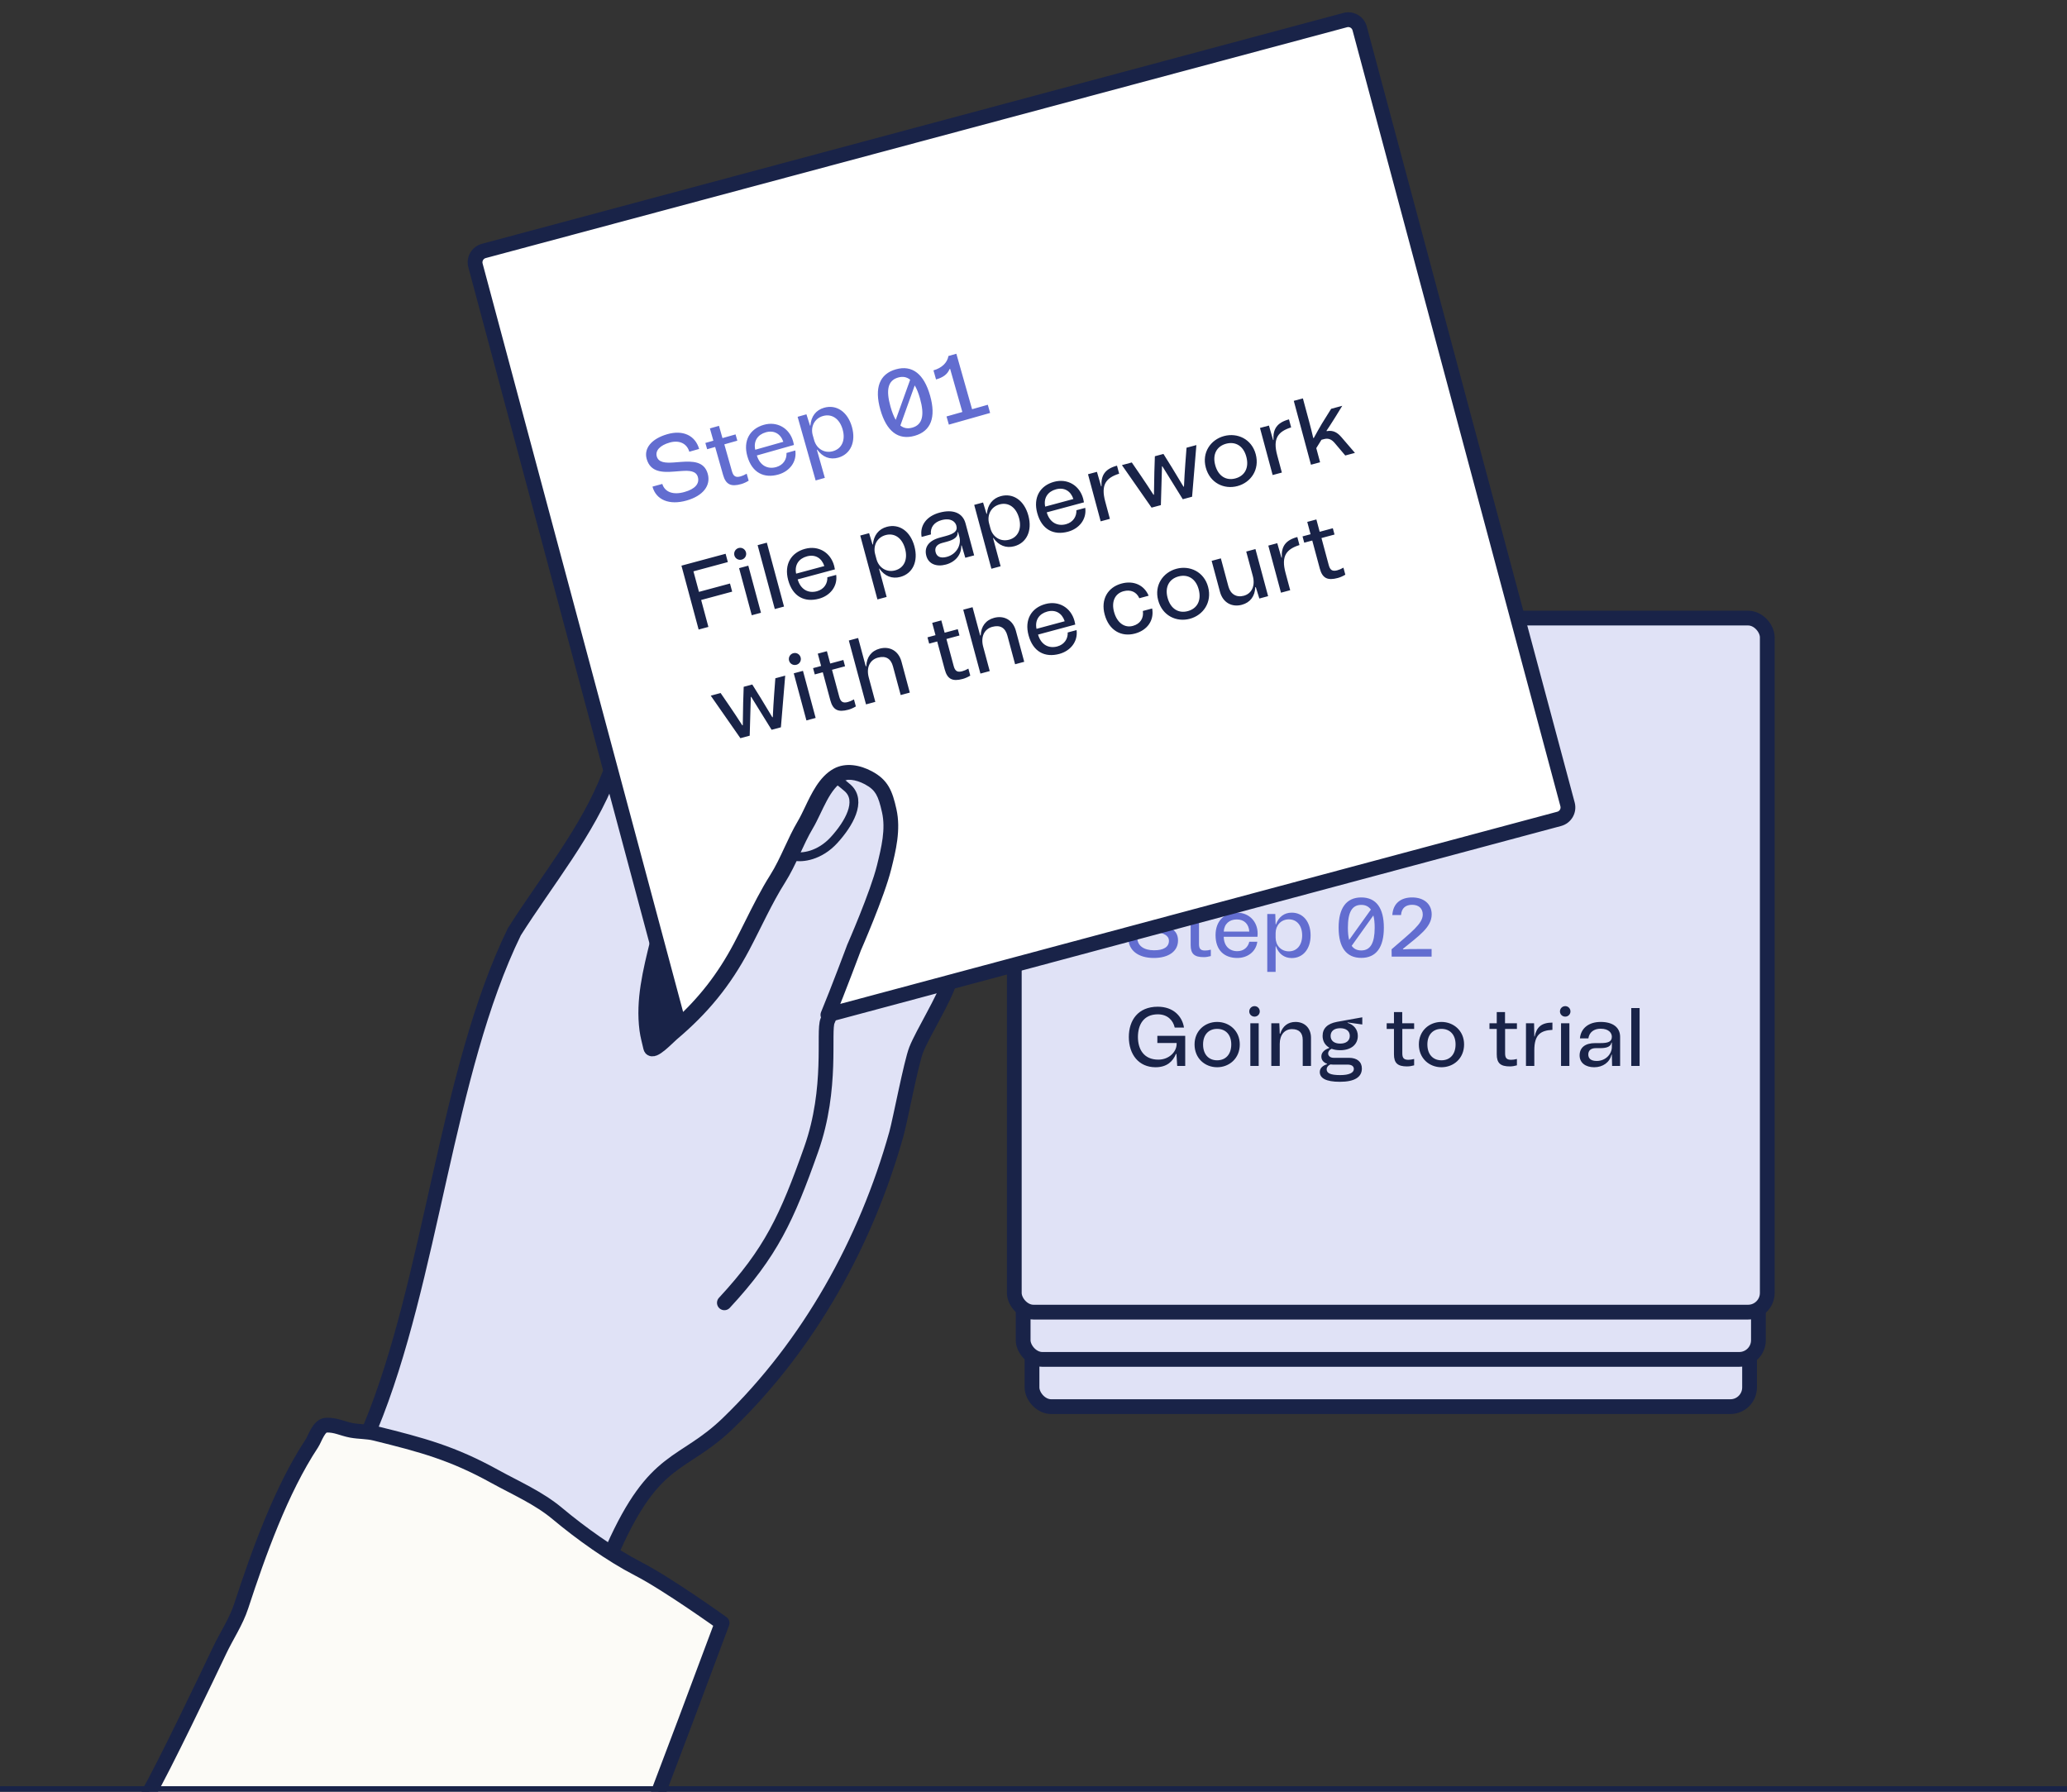 <svg width="375" height="325" viewBox="0 0 375 325" fill="none" xmlns="http://www.w3.org/2000/svg">
<rect x="0" y="0" width="375" height="325" fill="#333333" stroke="none"/>
<path d="M77.106 224.345L67.463 259.97L78.981 262.38L91.57 268.809L101.749 274.702L110.588 281.13L117.82 268.809L127.463 262.38L136.302 254.345L145.677 242.023L154.784 227.559L161.749 209.077L164.963 192.738L170.052 183.363L180.499 151.22L168.445 130.863L112.195 137.291L93.981 168.363L85.409 189.255L77.106 224.345Z" fill="#E0E2F6"/>
<rect x="187.231" y="129.257" width="130.179" height="125.893" rx="3.482" fill="#E0E2F6" stroke="#192348" stroke-width="2.679"/>
<rect x="185.624" y="120.686" width="133.393" height="125.893" rx="3.482" fill="#E0E2F6" stroke="#192348" stroke-width="2.679"/>
<rect x="184.016" y="112.114" width="136.607" height="125.893" rx="3.482" fill="#E0E2F6" stroke="#192348" stroke-width="2.679"/>
<path d="M209.64 193.587C211.725 193.587 212.79 192.507 213.345 191.172H213.435L213.57 193.347H215.025V187.887H209.97V189.192H213.465V189.402C213.435 190.827 212.07 192.207 210.15 192.207C207.465 192.207 206.445 190.257 206.445 188.097C206.445 185.937 207.42 184.002 210.045 183.987C211.8 183.987 212.82 185.052 213.12 186.387H214.8C214.5 184.407 212.925 182.607 210.045 182.607C206.445 182.607 204.795 185.097 204.795 188.097C204.795 191.247 206.58 193.587 209.64 193.587ZM220.814 193.587C223.004 193.587 224.924 191.997 224.924 189.447C224.924 186.957 223.004 185.367 220.814 185.367C218.624 185.367 216.719 186.957 216.719 189.447C216.719 191.997 218.624 193.587 220.814 193.587ZM218.264 189.447C218.264 187.662 219.299 186.627 220.814 186.627C222.344 186.627 223.379 187.662 223.379 189.447C223.379 191.277 222.344 192.327 220.814 192.327C219.299 192.327 218.264 191.277 218.264 189.447ZM226.839 185.607V193.347H228.354V185.607H226.839ZM226.644 183.462C226.644 183.987 227.064 184.407 227.604 184.407C228.129 184.407 228.549 183.987 228.549 183.462C228.549 182.922 228.129 182.502 227.604 182.502C227.064 182.502 226.644 182.937 226.644 183.462ZM230.644 193.347H232.174V189.342C232.174 187.722 233.059 186.672 234.394 186.672C235.699 186.672 236.344 187.362 236.344 188.637V193.347H237.844V188.247C237.844 186.477 236.674 185.367 235.039 185.367C233.674 185.367 232.684 186.132 232.264 187.497H232.174L232.099 185.607H230.644V193.347ZM243.144 190.497C245.139 190.497 246.339 189.447 246.339 187.902C246.339 186.732 245.604 185.862 244.479 185.532L244.494 185.457L247.149 185.832V184.527L242.559 185.352C240.789 185.682 239.949 186.567 239.949 187.902C239.949 188.817 240.369 189.567 241.134 190.017V190.107C240.234 190.407 239.724 190.947 239.724 191.637C239.724 192.252 240.084 192.717 240.759 192.957V193.032C240.039 193.257 239.439 193.722 239.439 194.442C239.439 195.567 240.549 196.227 243.084 196.227C245.739 196.227 247.074 195.387 247.074 193.812C247.074 192.612 246.204 191.877 244.749 191.877H241.959C241.299 191.877 240.954 191.487 240.954 191.082C240.954 190.752 241.164 190.422 241.584 190.242C242.034 190.407 242.544 190.497 243.144 190.497ZM240.684 193.947C240.684 193.617 240.924 193.272 241.359 193.077C241.509 193.092 241.674 193.107 241.839 193.107H244.479C245.199 193.107 245.619 193.392 245.619 193.902C245.619 194.592 244.749 195.012 243.159 195.012C241.359 195.012 240.684 194.667 240.684 193.947ZM241.404 187.902C241.404 187.032 242.049 186.507 243.144 186.507C244.224 186.507 244.884 187.032 244.884 187.902C244.884 188.772 244.224 189.297 243.144 189.297C242.049 189.297 241.404 188.772 241.404 187.902ZM251.576 186.642H252.896V191.247C252.896 192.852 253.586 193.437 255.266 193.437C255.686 193.437 256.136 193.362 256.556 193.242V192.087C256.166 192.192 255.806 192.237 255.506 192.237C254.711 192.237 254.411 191.922 254.411 191.082V186.642H256.556V185.607H254.396V183.582H252.896V185.607H251.576V186.642ZM261.508 193.587C263.698 193.587 265.618 191.997 265.618 189.447C265.618 186.957 263.698 185.367 261.508 185.367C259.318 185.367 257.413 186.957 257.413 189.447C257.413 191.997 259.318 193.587 261.508 193.587ZM258.958 189.447C258.958 187.662 259.993 186.627 261.508 186.627C263.038 186.627 264.073 187.662 264.073 189.447C264.073 191.277 263.038 192.327 261.508 192.327C259.993 192.327 258.958 191.277 258.958 189.447ZM270.224 186.642H271.544V191.247C271.544 192.852 272.234 193.437 273.914 193.437C274.334 193.437 274.784 193.362 275.204 193.242V192.087C274.814 192.192 274.454 192.237 274.154 192.237C273.359 192.237 273.059 191.922 273.059 191.082V186.642H275.204V185.607H273.044V183.582H271.544V185.607H270.224V186.642ZM276.845 193.347H278.36V190.512C278.36 189.132 278.615 188.172 279.26 187.572C279.785 187.092 280.55 186.852 281.645 186.807V185.487C279.65 185.487 278.765 186.327 278.42 188.007H278.36L278.315 185.607H276.845V193.347ZM283.207 185.607V193.347H284.722V185.607H283.207ZM283.012 183.462C283.012 183.987 283.432 184.407 283.972 184.407C284.497 184.407 284.917 183.987 284.917 183.462C284.917 182.922 284.497 182.502 283.972 182.502C283.432 182.502 283.012 182.937 283.012 183.462ZM289.216 193.587C290.821 193.587 292.051 192.672 292.351 191.307H292.426L292.471 193.347H293.926V188.082C293.926 186.372 292.621 185.367 290.401 185.367C288.241 185.367 286.801 186.507 286.636 188.352H288.166C288.331 187.227 289.186 186.597 290.386 186.597C291.931 186.597 292.426 187.422 292.426 188.052C292.426 188.967 291.736 189.207 290.341 189.207H289.396C287.566 189.207 286.576 190.032 286.576 191.442C286.576 192.792 287.671 193.587 289.216 193.587ZM288.151 191.277C288.151 190.542 288.631 190.122 289.516 190.122H290.311C291.601 190.122 292.231 189.807 292.351 189.117H292.426V189.927C292.426 191.142 291.346 192.447 289.681 192.447C288.631 192.447 288.151 191.997 288.151 191.277ZM295.946 182.847V193.347H297.461V182.847H295.946Z" fill="#192348"/>
<path d="M209.325 173.765C212.025 173.765 213.72 172.55 213.72 170.585C213.72 168.515 211.935 168.005 210.165 167.63L209.055 167.405C207.75 167.135 206.685 166.775 206.685 165.74C206.685 164.78 207.66 164.18 209.25 164.18C210.81 164.18 211.845 165.035 211.86 166.43H213.48C213.465 164.165 211.8 162.785 209.25 162.8C206.64 162.815 205.035 163.94 205.035 165.695C205.035 167.9 206.88 168.44 208.665 168.8L209.775 169.025C211.05 169.28 212.07 169.64 212.07 170.66C212.07 171.77 211.095 172.385 209.355 172.37C207.525 172.37 206.37 171.545 206.34 170.18L204.72 170.165C204.705 172.37 206.49 173.765 209.325 173.765ZM214.691 166.82H216.011V171.425C216.011 173.03 216.701 173.615 218.381 173.615C218.801 173.615 219.251 173.54 219.671 173.42V172.265C219.281 172.37 218.921 172.415 218.621 172.415C217.826 172.415 217.526 172.1 217.526 171.26V166.82H219.671V165.785H217.511V163.76H216.011V165.785H214.691V166.82ZM224.473 173.765C226.303 173.765 227.863 172.655 228.103 170.825H226.648C226.438 171.785 225.658 172.535 224.473 172.535C223.063 172.535 222.043 171.605 222.013 169.925H228.133C228.148 169.73 228.163 169.535 228.163 169.34C228.163 167.12 226.573 165.545 224.413 165.545C222.088 165.545 220.528 167.075 220.528 169.625C220.528 172.385 222.133 173.765 224.473 173.765ZM222.013 168.98C222.103 167.555 223.063 166.775 224.383 166.775C225.748 166.775 226.573 167.645 226.648 168.98H222.013ZM229.911 176.285H231.426V171.65H231.486C231.981 173.03 233.001 173.78 234.351 173.78C236.376 173.78 237.771 172.16 237.771 169.67C237.771 167.165 236.376 165.545 234.351 165.545C233.001 165.545 231.981 166.31 231.486 167.675H231.426L231.366 165.785H229.911V176.285ZM231.426 170.075V169.25C231.426 167.885 232.386 166.76 233.826 166.76C235.281 166.76 236.241 167.885 236.241 169.67C236.241 171.44 235.281 172.565 233.826 172.565C232.386 172.565 231.426 171.455 231.426 170.075ZM246.967 173.75C249.667 173.75 251.062 171.845 251.062 168.275C251.062 164.72 249.682 162.785 246.967 162.785C244.252 162.785 242.857 164.72 242.857 168.275C242.857 171.83 244.237 173.75 246.967 173.75ZM244.537 168.275C244.537 165.515 245.257 164.135 246.967 164.135C247.732 164.135 248.302 164.42 248.707 164.99L244.762 170.495C244.612 169.895 244.537 169.16 244.537 168.275ZM245.227 171.56L249.157 166.055C249.322 166.655 249.397 167.39 249.397 168.275C249.397 171.02 248.647 172.4 246.967 172.4C246.187 172.4 245.617 172.115 245.227 171.56ZM252.465 172.19L252.48 173.525H259.725V172.145H257.07C256.17 172.145 255.42 172.145 254.55 172.205L254.52 172.115C257.415 169.745 259.74 168.2 259.74 165.86C259.74 163.94 258.285 162.785 256.2 162.785C254.175 162.785 252.735 163.82 252.6 165.98H254.175C254.28 164.675 255.06 164.12 256.2 164.12C257.355 164.12 258.12 164.75 258.12 165.89C258.12 167.57 256.005 169.1 252.465 172.19Z" fill="#626DD0"/>
<path d="M67.205 258.947C78.321 232.083 80.887 194.489 93.316 169.009C99.187 159.738 106.602 150.801 110.561 140.505" stroke="#192348" stroke-width="2.679" stroke-linecap="round" stroke-linejoin="round"/>
<path d="M124.094 186.134L119.484 171.542L118.29 175.135L117.134 180.382L117.072 186.048L117.466 189.285L118.456 190.725L124.094 186.134Z" fill="#192348"/>
<path d="M119.318 170.724C117.94 176.289 116.659 181.484 117.352 186.773C117.494 187.859 117.805 188.94 118.045 190.009C118.313 191.199 121.227 188.099 121.902 187.529C127.41 182.887 131.378 178.05 134.726 171.739C136.862 167.712 138.859 163.215 141.276 159.399C143.247 156.285 144.456 152.701 146.315 149.572C147.991 146.75 149.313 142.191 152.326 140.548C153.904 139.687 156.02 139.983 157.97 141.027C160.402 142.328 161.033 143.829 161.744 146.996C162.51 150.404 161.638 153.943 160.819 157.25C159.601 162.168 155.362 171.826 155.362 171.826C155.362 171.826 151.836 181.276 150.144 185.149C149.299 187.083 151.105 197.367 147.172 208.477C142.751 220.965 139.88 227.192 131.419 236.317" stroke="#192348" stroke-width="2.679" stroke-linecap="round" stroke-linejoin="round"/>
<path d="M172.227 178.089C171.336 181.149 167.389 187.464 166.227 190.395C165.304 192.722 163.303 203.269 162.633 205.662C157.131 225.309 146.771 243.978 132.06 258.177C123.806 266.143 118.865 263.767 111.222 280.919" stroke="#192348" stroke-width="2.679" stroke-linecap="round" stroke-linejoin="round"/>
<path d="M151.679 140.796C151.978 141.672 152.568 141.83 153.804 142.946C156.412 145.301 153.989 149.445 151.322 152.371C148.687 155.261 145.49 155.651 144.099 155.306" stroke="#192348" stroke-width="1.607" stroke-linecap="round" stroke-linejoin="round"/>
<path fill-rule="evenodd" clip-rule="evenodd" d="M87.777 45.517C86.634 45.823 85.955 46.998 86.262 48.141L123.219 186.068C127.842 181.878 131.32 177.423 134.305 171.795C135.009 170.467 135.699 169.088 136.393 167.699C137.804 164.877 139.235 162.013 140.855 159.455C141.905 157.797 142.739 156.005 143.57 154.22C144.299 152.653 145.026 151.091 145.895 149.628C146.36 148.845 146.797 147.929 147.251 146.978C148.434 144.501 149.728 141.791 151.905 140.604C153.483 139.744 155.599 140.04 157.55 141.084C159.981 142.385 160.612 143.886 161.324 147.053C162.089 150.461 161.217 154 160.398 157.307C159.18 162.224 154.942 171.883 154.942 171.883C154.942 171.883 152 179.764 150.201 184.082L282.873 148.532C284.016 148.226 284.694 147.051 284.388 145.908L246.674 5.159C246.368 4.016 245.193 3.337 244.05 3.644L87.777 45.517Z" fill="white"/>
<path d="M86.262 48.141L84.968 48.488L86.262 48.141ZM87.777 45.517L88.124 46.81L88.124 46.81L87.777 45.517ZM123.219 186.068L121.925 186.415C122.046 186.866 122.393 187.221 122.841 187.353C123.289 187.485 123.773 187.374 124.119 187.06L123.219 186.068ZM134.305 171.795L135.488 172.423L134.305 171.795ZM136.393 167.699L137.591 168.298L137.591 168.298L136.393 167.699ZM140.855 159.455L139.724 158.739L140.855 159.455ZM143.57 154.22L144.784 154.785L144.784 154.785L143.57 154.22ZM145.895 149.628L147.046 150.312L147.046 150.312L145.895 149.628ZM147.251 146.978L148.46 147.555L148.46 147.555L147.251 146.978ZM151.905 140.604L151.264 139.429L151.264 139.429L151.905 140.604ZM157.55 141.084L158.181 139.903L157.55 141.084ZM160.398 157.307L161.698 157.628L160.398 157.307ZM154.942 171.883L153.715 171.345C153.705 171.368 153.696 171.391 153.687 171.415L154.942 171.883ZM150.201 184.082L148.965 183.566C148.769 184.038 148.857 184.579 149.194 184.964C149.53 185.348 150.055 185.507 150.548 185.375L150.201 184.082ZM282.873 148.532L283.219 149.826L282.873 148.532ZM284.388 145.908L283.094 146.255L284.388 145.908ZM246.674 5.159L247.968 4.812L247.968 4.812L246.674 5.159ZM244.05 3.644L244.397 4.937L244.05 3.644ZM87.555 47.795C87.441 47.366 87.695 46.925 88.124 46.81L87.43 44.223C85.573 44.721 84.47 46.63 84.968 48.488L87.555 47.795ZM124.513 185.721L87.555 47.795L84.968 48.488L121.925 186.415L124.513 185.721ZM133.122 171.168C130.209 176.658 126.827 180.99 122.32 185.076L124.119 187.06C128.856 182.766 132.43 178.187 135.488 172.423L133.122 171.168ZM135.195 167.1C134.5 168.492 133.817 169.857 133.122 171.168L135.488 172.423C136.201 171.078 136.898 169.684 137.591 168.298L135.195 167.1ZM139.724 158.739C138.061 161.364 136.6 164.29 135.195 167.1L137.591 168.298C139.008 165.463 140.409 162.662 141.987 160.172L139.724 158.739ZM142.356 153.655C141.518 155.454 140.72 157.166 139.724 158.739L141.987 160.172C143.091 158.428 143.96 156.557 144.784 154.785L142.356 153.655ZM144.743 148.944C143.834 150.475 143.08 152.099 142.356 153.655L144.784 154.785C145.518 153.207 146.218 151.707 147.046 150.312L144.743 148.944ZM146.043 146.401C145.582 147.366 145.171 148.224 144.743 148.944L147.046 150.312C147.548 149.467 148.012 148.492 148.46 147.555L146.043 146.401ZM151.264 139.429C149.902 140.171 148.887 141.349 148.085 142.574C147.283 143.798 146.626 145.179 146.043 146.401L148.46 147.555C149.059 146.3 149.64 145.088 150.326 144.041C151.01 142.996 151.731 142.225 152.546 141.78L151.264 139.429ZM158.181 139.903C156.036 138.755 153.405 138.261 151.264 139.429L152.546 141.78C153.562 141.226 155.162 141.325 156.918 142.265L158.181 139.903ZM162.63 146.76C162.274 145.172 161.903 143.82 161.235 142.688C160.534 141.499 159.564 140.643 158.181 139.903L156.918 142.265C157.967 142.826 158.528 143.371 158.928 144.049C159.362 144.785 159.662 145.767 160.017 147.346L162.63 146.76ZM161.698 157.628C162.502 154.384 163.477 150.529 162.63 146.76L160.017 147.346C160.701 150.393 159.932 153.616 159.098 156.985L161.698 157.628ZM154.942 171.883C156.168 172.421 156.168 172.421 156.168 172.421C156.168 172.421 156.168 172.421 156.168 172.42C156.168 172.42 156.169 172.42 156.169 172.419C156.169 172.418 156.17 172.416 156.171 172.413C156.173 172.408 156.177 172.401 156.181 172.392C156.189 172.373 156.201 172.345 156.217 172.308C156.249 172.235 156.296 172.128 156.355 171.99C156.475 171.713 156.646 171.314 156.856 170.82C157.275 169.831 157.846 168.462 158.457 166.936C159.667 163.912 161.064 160.188 161.698 157.628L159.098 156.985C158.514 159.343 157.183 162.908 155.97 165.941C155.368 167.446 154.804 168.798 154.39 169.774C154.183 170.262 154.014 170.656 153.897 170.927C153.838 171.063 153.792 171.167 153.762 171.238C153.746 171.274 153.734 171.3 153.727 171.318C153.723 171.327 153.72 171.334 153.718 171.338C153.717 171.341 153.716 171.342 153.716 171.343C153.716 171.344 153.715 171.344 153.715 171.344C153.715 171.344 153.715 171.345 153.715 171.345C153.715 171.345 153.715 171.345 154.942 171.883ZM151.438 184.597C152.345 182.418 153.537 179.352 154.497 176.842C154.978 175.584 155.403 174.462 155.707 173.654C155.859 173.25 155.982 172.925 156.066 172.7C156.108 172.588 156.14 172.501 156.162 172.442C156.174 172.412 156.182 172.389 156.188 172.374C156.19 172.367 156.193 172.361 156.194 172.357C156.195 172.355 156.195 172.354 156.196 172.353C156.196 172.352 156.196 172.352 156.196 172.352C156.196 172.351 156.196 172.351 156.196 172.351C156.196 172.351 156.196 172.351 154.942 171.883C153.687 171.415 153.687 171.415 153.687 171.415C153.687 171.415 153.687 171.415 153.687 171.415C153.687 171.415 153.686 171.415 153.686 171.416C153.686 171.417 153.685 171.418 153.685 171.42C153.683 171.424 153.681 171.429 153.678 171.437C153.673 171.452 153.665 171.474 153.654 171.503C153.632 171.562 153.599 171.648 153.558 171.76C153.474 171.983 153.352 172.307 153.201 172.709C152.897 173.514 152.474 174.632 151.995 175.885C151.035 178.394 149.856 181.427 148.965 183.566L151.438 184.597ZM282.526 147.239L149.855 182.788L150.548 185.375L283.219 149.826L282.526 147.239ZM283.094 146.255C283.209 146.683 282.955 147.124 282.526 147.239L283.219 149.826C285.077 149.328 286.179 147.419 285.682 145.561L283.094 146.255ZM245.381 5.505L283.094 146.255L285.682 145.561L247.968 4.812L245.381 5.505ZM244.397 4.937C244.825 4.822 245.266 5.077 245.381 5.505L247.968 4.812C247.47 2.955 245.561 1.852 243.703 2.35L244.397 4.937ZM88.124 46.81L244.397 4.937L243.703 2.35L87.43 44.223L88.124 46.81Z" fill="#192348"/>
<path d="M126.748 114.192L128.519 113.716L127.205 108.832L132.833 107.317L132.437 105.844L126.809 107.359L125.806 103.634L132.047 101.955L131.642 100.448L123.63 102.604L126.748 114.192ZM134.087 103.057L136.385 111.599L138.057 111.149L135.759 102.607L134.087 103.057ZM133.234 100.748C133.39 101.327 133.979 101.666 134.574 101.505C135.154 101.349 135.493 100.761 135.337 100.182C135.176 99.586 134.588 99.247 134.009 99.403C133.413 99.563 133.078 100.168 133.234 100.748ZM137.449 98.886L140.567 110.473L142.239 110.023L139.121 98.436L137.449 98.886ZM148.572 108.603C150.592 108.06 151.984 106.371 151.705 104.281L150.099 104.713C150.153 105.835 149.515 106.894 148.207 107.246C146.651 107.665 145.249 106.941 144.717 105.096L151.471 103.278C151.429 103.059 151.388 102.839 151.33 102.624C150.671 100.174 148.448 98.908 146.065 99.549C143.499 100.24 142.232 102.392 142.989 105.206C143.809 108.252 145.99 109.298 148.572 108.603ZM144.436 104.053C144.112 102.454 144.94 101.308 146.397 100.916C147.903 100.51 149.072 101.226 149.551 102.677L144.436 104.053ZM159.186 108.729L160.858 108.28L159.481 103.164L159.548 103.147C160.504 104.523 161.852 105.047 163.342 104.646C165.577 104.045 166.635 101.843 165.896 99.095C165.152 96.33 163.131 94.957 160.896 95.558C159.406 95.959 158.508 97.106 158.367 98.76L158.301 98.778L157.673 96.71L156.068 97.142L159.186 108.729ZM159.014 101.426L158.769 100.516C158.363 99.009 159.089 97.483 160.678 97.055C162.283 96.623 163.677 97.579 164.207 99.549C164.733 101.503 164.007 103.029 162.402 103.461C160.813 103.889 159.423 102.949 159.014 101.426ZM171.605 102.405C173.376 101.928 174.462 100.553 174.388 98.958L174.471 98.935L175.126 101.173L176.732 100.741L175.168 94.931C174.66 93.044 172.922 92.322 170.472 92.981C168.088 93.623 166.837 95.309 167.203 97.394L168.892 96.939C168.74 95.649 169.496 94.7 170.82 94.343C172.526 93.885 173.317 94.648 173.504 95.343C173.776 96.353 173.085 96.823 171.546 97.237L170.503 97.518C168.483 98.061 167.636 99.266 168.055 100.822C168.456 102.312 169.9 102.864 171.605 102.405ZM169.744 100.172C169.526 99.361 169.931 98.755 170.907 98.492L171.785 98.256C173.208 97.873 173.81 97.338 173.737 96.541L173.82 96.519L174.061 97.412C174.422 98.753 173.617 100.514 171.78 101.009C170.621 101.321 169.958 100.967 169.744 100.172ZM179.862 103.165L181.534 102.715L180.158 97.6L180.224 97.582C181.18 98.958 182.528 99.483 184.018 99.082C186.253 98.481 187.311 96.279 186.572 93.531C185.828 90.766 183.807 89.393 181.573 89.994C180.083 90.395 179.184 91.542 179.043 93.196L178.977 93.213L178.35 91.145L176.744 91.578L179.862 103.165ZM179.69 95.862L179.445 94.952C179.039 93.445 179.765 91.919 181.354 91.491C182.96 91.059 184.353 92.015 184.883 93.985C185.409 95.939 184.684 97.465 183.078 97.897C181.489 98.325 180.1 97.385 179.69 95.862ZM193.756 96.444C195.775 95.901 197.167 94.212 196.889 92.121L195.283 92.554C195.336 93.675 194.698 94.735 193.391 95.087C191.835 95.505 190.433 94.782 189.901 92.937L196.655 91.119C196.613 90.9 196.572 90.68 196.514 90.465C195.855 88.015 193.632 86.749 191.248 87.39C188.683 88.081 187.415 90.233 188.173 93.047C188.992 96.093 191.173 97.139 193.756 96.444ZM189.62 91.894C189.296 90.295 190.124 89.149 191.581 88.757C193.087 88.351 194.256 89.066 194.735 90.517L189.62 91.894ZM199.686 94.564L201.358 94.114L200.516 90.986C200.107 89.463 200.103 88.327 200.637 87.474C201.073 86.788 201.846 86.296 203.041 85.921L202.649 84.464C200.448 85.057 199.721 86.247 199.839 88.203L199.772 88.221L199.01 85.586L197.388 86.022L199.686 94.564ZM208.921 92.079L210.609 91.625L210.812 84.593L210.878 84.576L214.582 90.556L216.271 90.101L217.051 80.731L215.263 81.212L215.041 84.148C214.951 85.592 214.861 86.646 214.799 88.26L214.716 88.283C213.871 86.859 213.336 85.991 212.603 84.786L211.075 82.339L209.519 82.758L209.425 85.641C209.396 87.051 209.369 88.071 209.353 89.726L209.27 89.748C208.405 88.383 207.799 87.517 206.996 86.313L205.331 83.885L203.543 84.366L208.921 92.079ZM224.507 88.169C226.924 87.518 228.571 85.193 227.814 82.379C227.074 79.631 224.483 78.447 222.066 79.097C219.649 79.748 218.019 82.068 218.759 84.816C219.516 87.63 222.091 88.819 224.507 88.169ZM220.464 84.357C219.934 82.387 220.768 80.938 222.44 80.488C224.129 80.033 225.579 80.868 226.109 82.838C226.652 84.858 225.822 86.324 224.133 86.778C222.461 87.228 221.007 86.377 220.464 84.357ZM230.887 86.168L232.559 85.718L231.717 82.589C231.307 81.066 231.303 79.931 231.837 79.078C232.274 78.392 233.047 77.9 234.242 77.525L233.85 76.068C231.648 76.661 230.921 77.85 231.039 79.807L230.973 79.825L230.21 77.19L228.588 77.626L230.887 86.168ZM237.838 84.297L239.493 83.852L238.803 81.286L239.745 79.772L240.175 79.656C241.019 79.429 241.606 79.697 242.214 80.439L244.062 82.622L245.817 82.15L243.362 79.296C242.666 78.489 241.908 77.983 240.69 78.204L240.655 78.142C240.983 77.646 241.603 76.716 242.221 75.715L243.518 73.608L241.499 74.152L239.813 76.86C239.337 77.663 238.749 78.709 238.346 79.456L238.254 79.445C238.042 78.526 237.796 77.545 237.511 76.485L236.375 72.264L234.72 72.71L237.838 84.297ZM134.324 133.901L136.012 133.446L136.215 126.415L136.281 126.397L139.985 132.377L141.674 131.923L142.454 122.552L140.666 123.033L140.445 125.969C140.354 127.414 140.265 128.467 140.202 130.082L140.119 130.104C139.275 128.68 138.739 127.813 138.007 126.607L136.478 124.16L134.922 124.579L134.828 127.463C134.799 128.873 134.772 129.892 134.756 131.547L134.673 131.57C133.809 130.205 133.203 129.338 132.399 128.134L130.734 125.706L128.946 126.187L134.324 133.901ZM144.005 122.135L146.304 130.677L147.976 130.227L145.677 121.685L144.005 122.135ZM143.153 119.825C143.309 120.405 143.897 120.744 144.493 120.583C145.073 120.427 145.411 119.839 145.256 119.26C145.095 118.664 144.507 118.325 143.928 118.481C143.332 118.641 142.997 119.246 143.153 119.825ZM147.816 122.334L149.273 121.942L150.64 127.024C151.117 128.796 152.052 129.236 153.906 128.737C154.37 128.613 154.844 128.396 155.272 128.139L154.929 126.864C154.53 127.096 154.146 127.253 153.815 127.342C152.937 127.578 152.513 127.319 152.263 126.392L150.945 121.492L153.312 120.855L153.005 119.713L150.621 120.355L150.019 118.12L148.364 118.565L148.965 120.8L147.509 121.192L147.816 122.334ZM157.114 127.768L158.803 127.313L157.614 122.893C157.132 121.105 157.797 119.684 159.271 119.287C160.711 118.9 161.628 119.47 162.006 120.877L163.405 126.075L165.06 125.629L163.546 120.001C163.02 118.048 161.399 117.17 159.595 117.656C158.088 118.061 157.223 119.199 157.165 120.83L157.066 120.857L155.685 115.725L153.996 116.18L157.114 127.768ZM168.573 116.748L170.03 116.356L171.397 121.438C171.874 123.21 172.809 123.65 174.663 123.152C175.127 123.027 175.601 122.81 176.029 122.553L175.686 121.279C175.287 121.51 174.903 121.667 174.572 121.756C173.695 121.992 173.27 121.733 173.02 120.806L171.702 115.907L174.069 115.269L173.762 114.127L171.378 114.769L170.776 112.534L169.121 112.979L169.722 115.214L168.266 115.606L168.573 116.748ZM177.872 122.182L179.56 121.727L178.371 117.307C177.89 115.52 178.554 114.098 180.028 113.701C181.468 113.314 182.385 113.884 182.763 115.291L184.162 120.489L185.817 120.043L184.303 114.415C183.777 112.462 182.156 111.584 180.352 112.07C178.846 112.475 177.98 113.613 177.922 115.245L177.823 115.271L176.442 110.14L174.753 110.594L177.872 122.182ZM192.181 118.615C194.2 118.072 195.592 116.383 195.314 114.292L193.708 114.725C193.761 115.846 193.123 116.906 191.815 117.258C190.259 117.676 188.858 116.953 188.325 115.108L195.079 113.29C195.038 113.071 194.997 112.851 194.939 112.636C194.28 110.186 192.057 108.92 189.673 109.561C187.107 110.252 185.84 112.404 186.598 115.218C187.417 118.264 189.598 119.31 192.181 118.615ZM188.045 114.065C187.721 112.466 188.549 111.32 190.006 110.928C191.512 110.522 192.681 111.237 193.16 112.688L188.045 114.065ZM205.92 114.918C208.105 114.33 209.425 112.572 209.028 110.371L207.339 110.825C207.525 112.107 206.887 113.166 205.529 113.532C203.99 113.946 202.637 112.943 202.107 110.973C201.608 109.119 202.28 107.66 203.836 107.241C205.128 106.894 206.196 107.369 206.699 108.512L208.388 108.058C207.584 106.126 205.664 105.258 203.479 105.846C200.962 106.523 199.675 108.734 200.411 111.465C201.19 114.362 203.437 115.586 205.92 114.918ZM215.868 112.241C218.285 111.59 219.931 109.265 219.174 106.451C218.435 103.703 215.843 102.519 213.427 103.169C211.01 103.82 209.38 106.14 210.119 108.888C210.876 111.702 213.451 112.891 215.868 112.241ZM211.824 108.429C211.294 106.459 212.129 105.01 213.801 104.56C215.489 104.105 216.939 104.94 217.469 106.91C218.012 108.93 217.182 110.396 215.494 110.85C213.822 111.3 212.368 110.449 211.824 108.429ZM225.301 109.702C226.808 109.297 227.673 108.159 227.731 106.527L227.83 106.501L228.474 108.564L230.064 108.137L227.765 99.595L226.093 100.045L227.282 104.465C227.764 106.252 227.115 107.67 225.642 108.066C224.318 108.422 223.237 107.772 222.863 106.382L221.491 101.283L219.819 101.733L221.334 107.361C221.859 109.315 223.497 110.188 225.301 109.702ZM232.399 107.508L234.071 107.058L233.229 103.929C232.819 102.406 232.816 101.271 233.349 100.418C233.786 99.732 234.559 99.24 235.754 98.865L235.362 97.408C233.161 98.001 232.433 99.191 232.552 101.147L232.485 101.165L231.723 98.53L230.101 98.966L232.399 107.508ZM236.616 98.438L238.072 98.046L239.44 103.128C239.917 104.899 240.852 105.34 242.706 104.841C243.169 104.716 243.644 104.5 244.072 104.243L243.729 102.968C243.329 103.2 242.945 103.356 242.614 103.445C241.737 103.681 241.312 103.423 241.063 102.496L239.744 97.596L242.112 96.959L241.804 95.817L239.42 96.458L238.819 94.223L237.164 94.669L237.765 96.904L236.308 97.296L236.616 98.438Z" fill="#192348"/>
<path d="M124.556 90.793C127.525 89.952 129.01 88.088 128.398 85.927C127.753 83.651 125.631 83.646 123.568 83.785L122.278 83.884C120.759 83.993 119.476 83.929 119.153 82.791C118.854 81.736 119.739 80.772 121.488 80.277C123.203 79.791 124.607 80.409 125.058 81.938L126.84 81.433C126.118 78.947 123.857 77.949 121.058 78.76C118.192 79.589 116.778 81.326 117.325 83.256C118.012 85.68 120.209 85.699 122.284 85.539L123.574 85.441C125.056 85.324 126.289 85.402 126.607 86.524C126.953 87.744 126.072 88.724 124.154 89.25C122.142 89.82 120.615 89.272 120.157 87.781L118.371 88.269C119.041 90.698 121.439 91.676 124.556 90.793ZM128.293 81.485L129.744 81.073L131.179 86.137C131.679 87.902 132.62 88.33 134.467 87.807C134.929 87.676 135.4 87.453 135.825 87.191L135.465 85.921C135.069 86.157 134.687 86.319 134.357 86.413C133.483 86.66 133.055 86.407 132.793 85.484L131.41 80.602L133.769 79.933L133.446 78.795L131.071 79.468L130.44 77.242L128.791 77.709L129.422 79.936L127.97 80.347L128.293 81.485ZM141.212 86.074C143.224 85.504 144.594 83.797 144.287 81.71L142.687 82.164C142.756 83.285 142.132 84.353 140.829 84.722C139.278 85.161 137.867 84.456 137.311 82.618L144.04 80.712C143.996 80.493 143.951 80.273 143.891 80.059C143.199 77.618 140.96 76.381 138.585 77.054C136.028 77.779 134.79 79.947 135.584 82.751C136.444 85.786 138.639 86.803 141.212 86.074ZM137.016 81.579C136.671 79.984 137.484 78.827 138.935 78.416C140.436 77.991 141.614 78.691 142.113 80.135L137.016 81.579ZM147.977 87.151L149.643 86.679L148.199 81.582L148.265 81.564C149.239 82.927 150.594 83.434 152.079 83.013C154.305 82.382 155.334 80.166 154.559 77.428C153.778 74.674 151.74 73.327 149.513 73.958C148.029 74.379 147.145 75.538 147.026 77.193L146.96 77.212L146.306 75.152L144.706 75.605L147.977 87.151ZM147.708 79.85L147.451 78.943C147.026 77.442 147.731 75.906 149.314 75.458C150.914 75.004 152.32 75.942 152.876 77.905C153.428 79.851 152.723 81.388 151.123 81.841C149.539 82.289 148.138 81.368 147.708 79.85ZM165.941 79.05C168.91 78.209 169.85 75.68 168.738 71.754C167.631 67.845 165.511 66.147 162.525 66.993C159.54 67.839 158.609 70.401 159.716 74.31C160.824 78.219 162.939 79.9 165.941 79.05ZM161.564 73.787C160.704 70.752 161.066 69.01 162.946 68.478C163.787 68.239 164.503 68.375 165.125 68.876L162.503 76.158C162.151 75.545 161.839 74.76 161.564 73.787ZM163.346 77.184L165.952 69.907C166.32 70.515 166.632 71.3 166.907 72.273C167.763 75.291 167.368 77.042 165.521 77.566C164.663 77.809 163.947 77.673 163.346 77.184ZM172.142 77.026L179.63 74.905L179.209 73.42L176.356 74.229L173.505 64.167L172.07 64.574C171.863 65.791 170.869 66.749 169.352 67.179L169.819 68.829C171.139 68.455 171.898 67.865 172.277 66.939L172.376 66.911L174.591 74.729L171.721 75.542L172.142 77.026Z" fill="#626DD0"/>
<path d="M39.81 299.309C37.805 303.544 29.423 321.025 27.015 325.059L119.426 325.059L124.313 312.148L131.004 294.274C131.004 294.274 121.174 287.222 115.801 284.451C110.858 281.902 105.393 277.994 101.113 274.414C97.71 271.568 93.565 269.781 89.71 267.655C82.09 263.451 76.603 261.978 68.035 259.863C66.63 259.516 65.171 259.586 63.758 259.326C62.116 259.023 60.938 258.316 59.194 258.38C57.836 258.429 57.138 260.84 56.567 261.705C50.979 270.16 46.879 281.679 43.753 291.217C42.819 294.066 41.096 296.591 39.81 299.309Z" fill="#FCFBF7"/>
<path d="M27.015 325.186C29.423 321.153 37.805 303.672 39.81 299.436C41.096 296.719 42.819 294.194 43.753 291.344C46.879 281.807 50.979 270.288 56.567 261.832C57.138 260.967 57.836 258.556 59.194 258.507C60.938 258.444 62.116 259.15 63.758 259.453C65.171 259.714 66.63 259.643 68.035 259.99C76.603 262.105 82.09 263.578 89.71 267.782C93.565 269.909 97.71 271.695 101.113 274.541C105.393 278.121 110.858 282.03 115.801 284.579C121.174 287.349 131.004 294.401 131.004 294.401L124.313 312.275L119.426 325.186" stroke="#192348" stroke-width="2.679" stroke-linecap="round" stroke-linejoin="round"/>
<line y1="324.5" x2="375" y2="324.5" stroke="#192348"/>
</svg>
